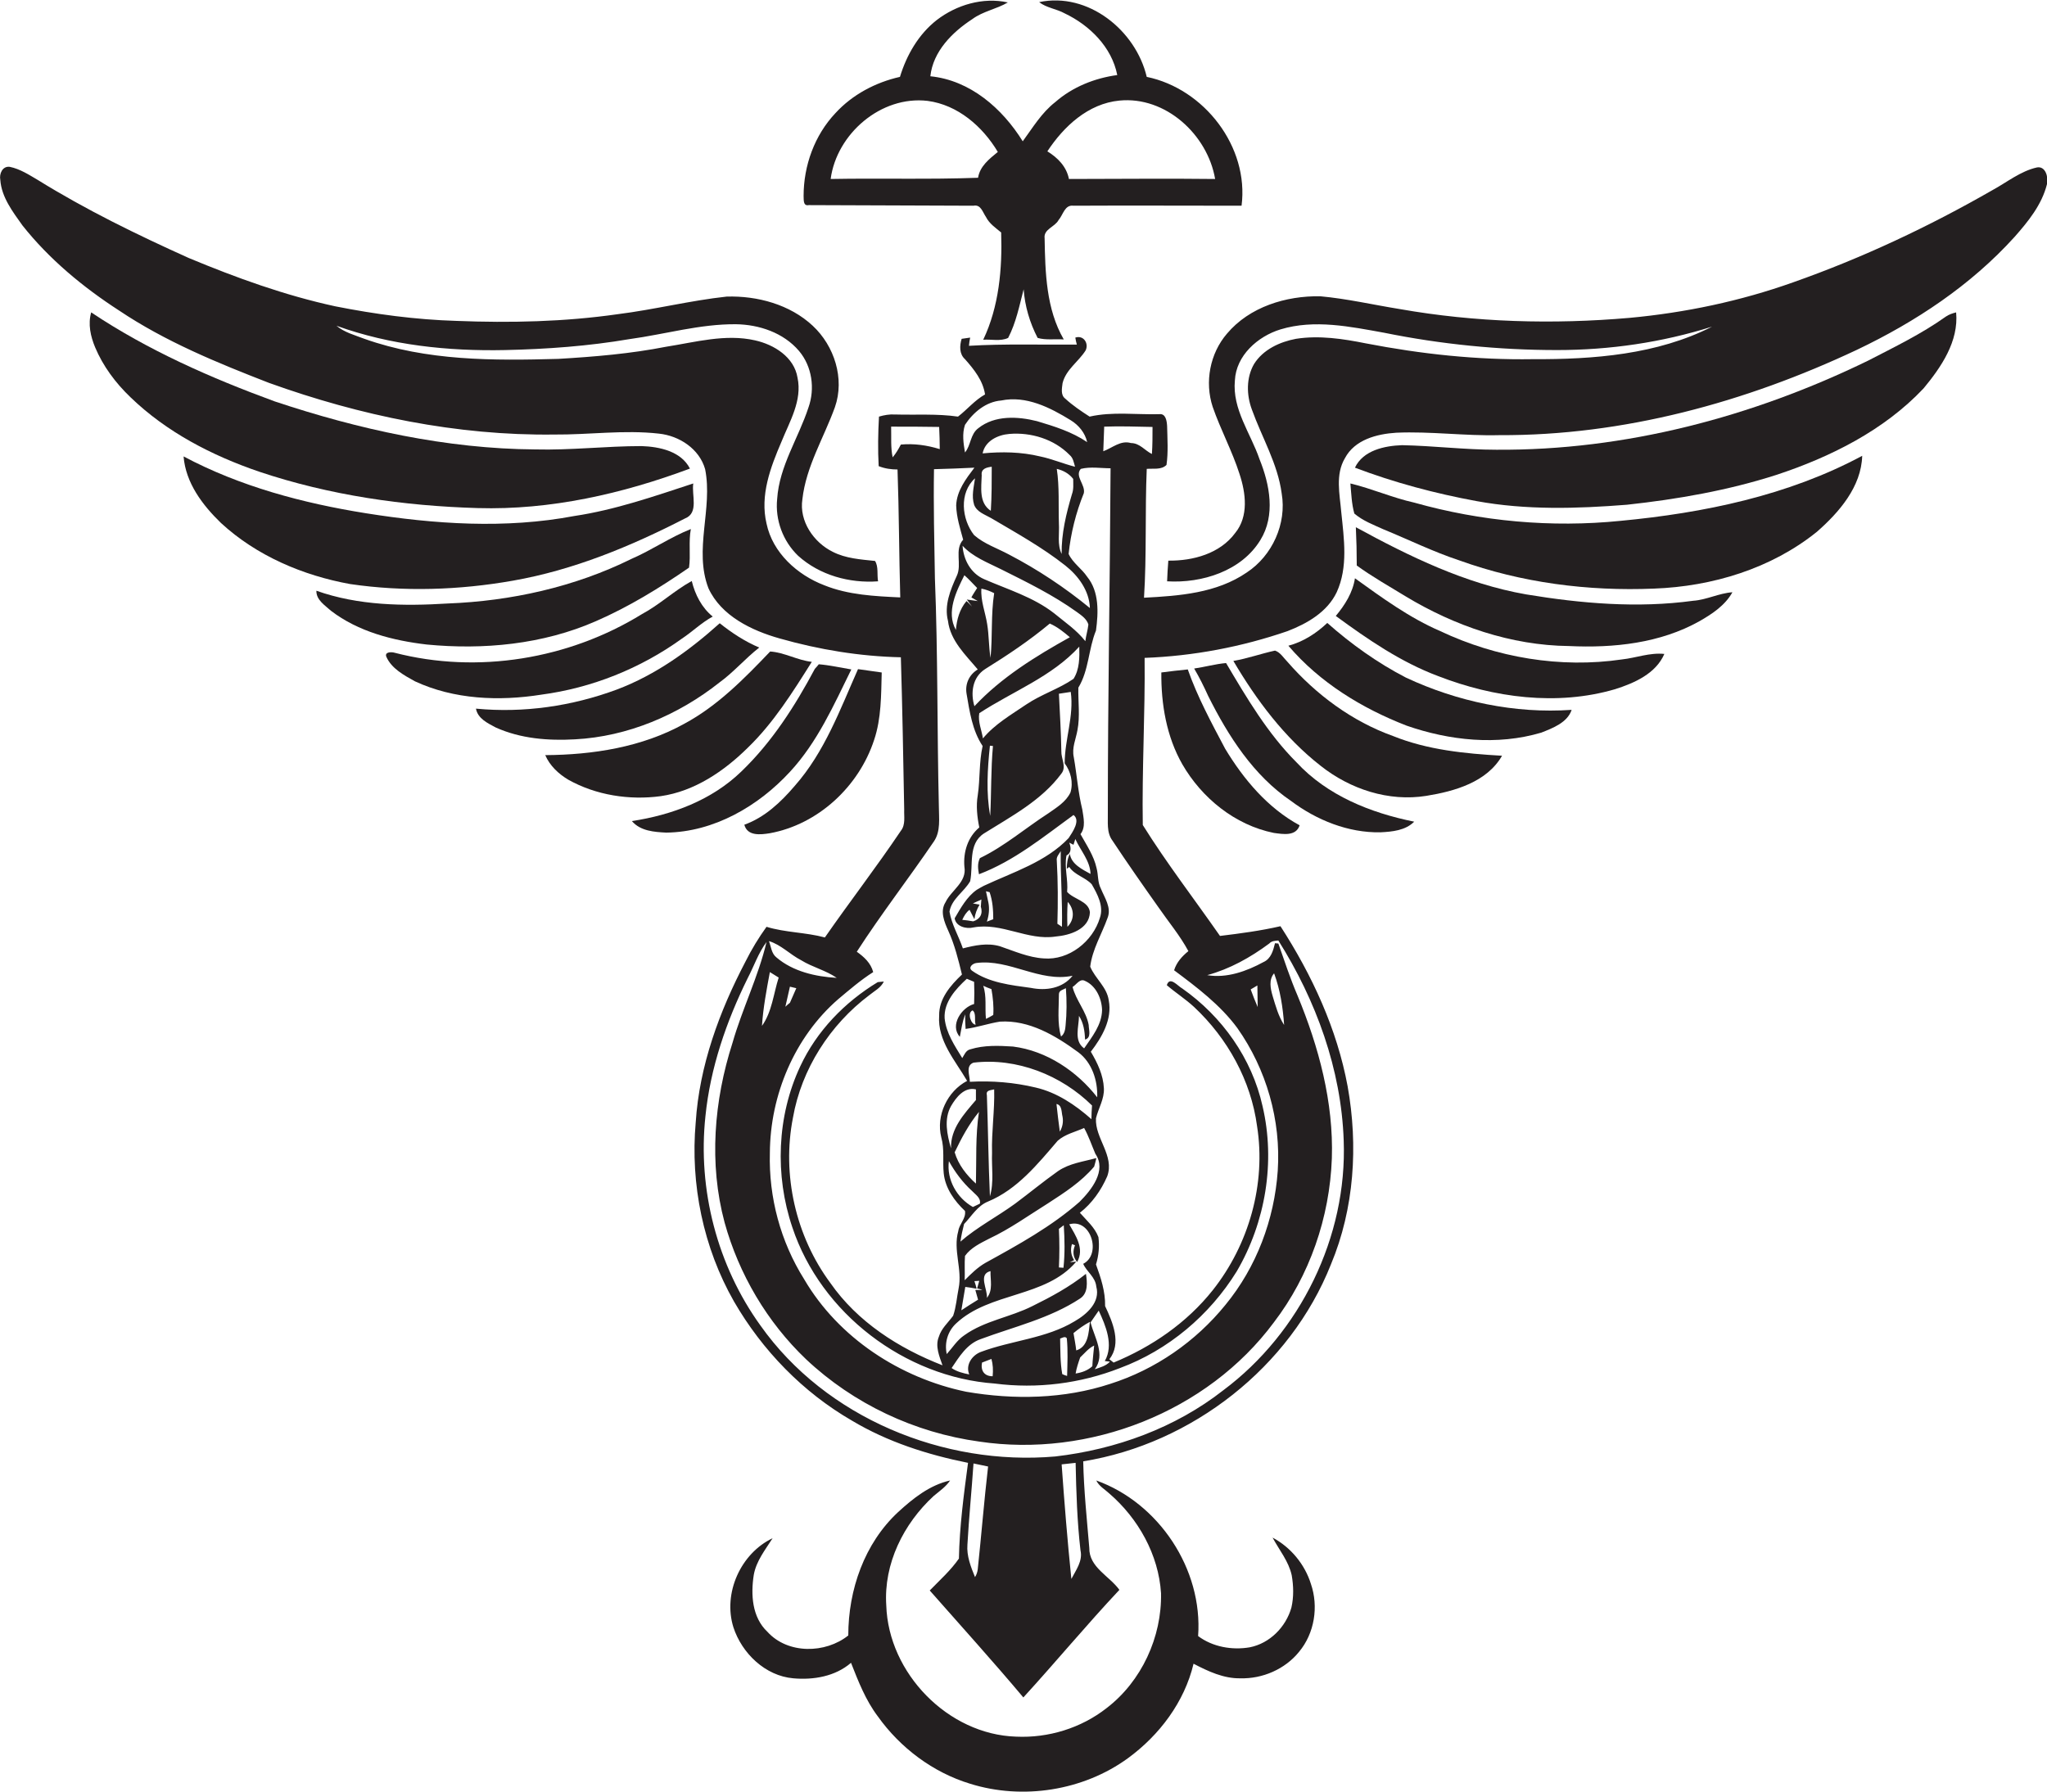 <?xml version="1.0" encoding="utf-8"?>
<!-- Generator: Adobe Illustrator 19.2.0, SVG Export Plug-In . SVG Version: 6.00 Build 0)  -->
<svg version="1.1" id="Layer_1" xmlns="http://www.w3.org/2000/svg" xmlns:xlink="http://www.w3.org/1999/xlink" x="0px" y="0px"
	 viewBox="0 0 673.5 589.6" style="enable-background:new 0 0 673.5 589.6;" xml:space="preserve">
<style type="text/css">
	.st0{fill:#231F20;}
</style>
<g>
	<path class="st0" d="M266.1,67.5c18.1,0.1,36.2,0.1,54.2,0.2c2.4-0.5,3,2.1,4.1,3.7c1.1,2.2,3.2,3.6,5,5.1
		c0.4,11.9-0.7,24.4-5.9,35.3c2.7-0.2,5.7,0.6,8.2-0.6c2.6-5,3.7-10.6,5.1-16c0.4,5.5,2,11,4.6,16c2.7,0.8,5.7,0.3,8.6,0.5
		c-5.8-10-6.1-22-6.3-33.3c-0.4-3,3.4-3.7,4.6-6c1.5-1.7,2-5.1,4.9-4.7c18.4-0.1,36.9,0,55.3,0c2.5-19.4-12.3-38.5-31.2-42.4
		C373.7,10,358-2.7,341.9,0.7c2.4,1.9,5.7,2.2,8.4,3.7c8.2,3.9,15.5,11.1,17.3,20.3c-7.4,1-14.7,3.9-20.4,8.9
		c-4.5,3.5-7.4,8.4-10.7,12.9c-6.7-10.8-17.3-20.1-30.4-21.4c0.9-8.2,7.2-14.5,13.8-18.8c3.5-2.6,8-3.3,11.7-5.5
		c-8.2-1.8-16.9,0.8-23.4,5.8c-6,4.7-9.9,11.5-12.1,18.7c-8,1.8-15.6,5.8-21.2,11.9c-6.9,7.3-10.5,17.3-10.5,27.3
		C264.5,65.5,264.1,67.9,266.1,67.5z M368.3,33.1c15.2-1.5,29,11.2,31.5,25.8c-16-0.2-32.1,0-48.1,0c-0.8-4.1-3.7-7-7.1-9.1
		C350,41.6,358,34.1,368.3,33.1z M305.2,33.2c9.9,1.3,18.1,8.4,23.1,16.8c-2.8,2.3-5.9,4.7-6.5,8.5c-16.2,0.6-32.4,0.1-48.5,0.4
		C275.3,44,289.9,31.4,305.2,33.2z"/>
	<path class="st0" d="M670.2,55.1c-5.4,1.2-9.9,4.9-14.7,7.5c-20.9,12-42.8,22.3-65.5,30.3c-17.4,6.2-35.5,10-53.8,11.7
		c-25.2,2.2-50.8,1.5-75.7-2.9c-8.7-1.4-17.3-3.4-26.1-4.2c-11.3-0.2-23.3,3.5-30.7,12.3c-5.6,6.5-7.4,15.9-4.7,24.1
		c2.6,7.5,6.4,14.5,8.8,22c2.1,6.3,3.1,14-1.4,19.5c-5,6.8-13.9,9.2-22,9.1c-0.2,2.3-0.3,4.5-0.4,6.8c11.5,0.7,24.5-3.4,30.7-13.6
		c5-8.1,3.1-18.2-0.3-26.6c-2.9-8.5-9-16.4-8.1-25.9c0.4-8.2,7.5-14.5,15-16.8c11.2-3.4,23-0.9,34.1,1.1c18.7,3.8,37.8,5.7,56.9,5.7
		c17.3,0,34.5-2.5,51-7.7c-18.1,9.2-39,10.8-59,10.7c-18.4,0.3-36.8-1.7-54.9-5.2c-7.5-1.5-15.3-2.7-23-1.5
		c-5.3,1-10.8,3.5-13.8,8.3c-2.6,4.5-2.5,10.2-0.7,15c3.3,9.2,8.5,17.8,9.8,27.6c1.7,9.9-3.1,20.5-11.5,26
		c-9.9,6.8-22.2,7.7-33.8,8.3c0.9-14.1,0.3-28.3,0.9-42.4c2.2-0.2,4.8,0.4,6.5-1.3c0.6-4.2,0.3-8.5,0.2-12.8
		c-0.1-1.6-0.4-4.2-2.6-3.9c-7.6,0.2-15.4-0.9-22.9,0.8c-2.8-1.8-5.6-3.7-8-5.9c-1.6-1.2-1.1-3.4-0.9-5.1c1.1-4.5,5.3-7.1,7.6-10.8
		c1.1-2.3-0.7-5.1-3.4-4.2c0.1,0.6,0.3,1.7,0.5,2.3c-11.8,0.1-23.6-0.3-35.5,0.4c0.1-0.9,0.2-1.8,0.4-2.7c-0.7,0.1-2.1,0.3-2.8,0.4
		c-0.7,2.3-0.8,5,1.1,6.7c3,3.4,5.9,7,6.6,11.6c-3.4,1.9-5.9,5-8.9,7.3c-6.9-1-13.9-0.5-20.8-0.7c-1.8-0.1-3.5,0.2-5.2,0.7
		c-0.3,5.4-0.4,10.9-0.1,16.3c2,0.8,4.1,1.1,6.2,1.1c0.5,14,0.5,28.1,0.9,42.1c-8.4-0.4-17.1-0.8-25-4c-8.9-3.4-17-10.7-19-20.3
		c-2.2-9.3,1.3-18.5,4.9-26.9c2.7-6.7,6.9-13.6,5.3-21.1c-1.1-6.8-7.7-10.9-14-12.3c-9.7-2.2-19.6,0.6-29.2,2.1
		c-11.7,2.3-23.6,3.3-35.5,4c-21.4,0.6-43.3,0.7-63.8-6.6c-3.1-1.2-6.6-2.1-9.2-4.3c17.7,6.4,36.7,8.4,55.5,8
		c13.7-0.3,27.4-1.3,40.9-3.6c11.7-1.6,23.2-5,35-4.9c7.7,0.1,15.7,2.8,20.8,8.8c4.3,5.1,5.3,12.4,3.1,18.6
		c-3.3,10.1-9.6,19.3-10.3,30.1c-0.7,6.9,1.9,13.9,6.9,18.7c7.1,6.4,16.9,9.1,26.3,8.4c-0.4-2.2,0.2-4.8-1-6.7
		c-4.7-0.5-9.6-0.8-13.9-3c-6.3-3.1-11.1-10.1-10-17.3c1.2-10.8,7.1-20.3,10.7-30.3c3.3-9.4-0.2-20.2-7.3-26.8
		c-7.5-7-18.2-9.9-28.3-9.6c-12,1.3-23.9,4.3-35.9,5.8c-17.5,2.5-35.3,2.9-53,2.2c-13.4-0.4-26.8-2.2-39.9-4.8
		c-16.6-3.6-32.6-9.4-48.2-15.9C45,77.2,28.2,69,12.4,59.2c-2.9-1.7-5.8-3.6-9.2-4.3c-2.4-0.3-3.5,2.3-3.1,4.3
		c0.4,5.7,4.1,10.5,7.3,15c8.8,11.1,19.9,20.3,31.8,28c15.2,10.2,32.3,17.2,49.3,23.8c30,10.8,61.8,17.4,93.8,17
		c11.5,0.1,23-1.6,34.5-0.3c6.7,0.7,13.3,5,15.2,11.7c2.6,13-3.8,26.5,1.1,39.2c4.2,9.1,14.2,13.9,23.4,16.5
		c13,3.7,26.4,5.9,39.9,6.2c0.5,16.7,0.8,33.4,1.1,50.1c-0.1,2.3,0.5,5-1.1,7c-8,11.9-16.8,23.3-25,35.1c-6.3-1.7-13-1.6-19.2-3.5
		c-2.6,3.6-4.9,7.4-6.9,11.4c-8.6,16.4-15.2,34.3-16.4,53c-1.8,20.3,2.5,41.2,12.6,58.9c9.3,16.1,22.7,29.9,38.8,39.2
		c11.7,7,24.8,11.2,38.2,13.9c-1.4,10.5-2.8,21-3,31.5c-2.7,3.9-6.3,7.1-9.6,10.5c10.3,11.7,20.8,23.3,30.8,35.2
		c10.7-11.7,20.8-23.9,31.6-35.4c-3.3-4.6-10-7.4-9.9-13.8c-0.8-9.5-1.8-19-2-28.5c35.8-5.8,68.1-31,81.5-64.8
		c7.7-18.4,9-39.1,5.5-58.6c-3.5-18.9-11.7-36.6-22.1-52.7c-6.5,1.5-13.3,2.4-19.9,3.2c-8.5-12.2-17.6-24-25.4-36.5
		c-0.3-18.3,0.8-36.7,0.6-55c16-0.6,31.9-3.6,47-8.8c6.5-2.5,13.1-6.3,16.2-12.8c3.8-8.3,2.4-17.6,1.5-26.4
		c-0.5-5.9-2-12.3,1.2-17.7c3.2-6.1,10.5-8,16.9-8.4c11.3-0.5,22.6,1.1,33.9,0.8c40.8,0.2,81-10.8,117.7-28.1
		c19.3-9.2,37.4-21.2,51.8-37.1c4.5-5.1,9-10.6,10.7-17.4C674,58.2,673,54.6,670.2,55.1z M317.5,139.8c2.7-4.1,6.9-7.6,11.9-8
		c8.2-1.7,16.1,2.3,22.9,6.5c2.6,1.6,4.7,4.1,5.4,7.2c-5-3.4-10.8-5.2-16.5-6.9c-6.3-1.6-13.9-2-19.3,2.3c-2.7,2-2.4,5.6-4.4,8
		C317,145.9,316.5,142.8,317.5,139.8z M322.1,287.7c11.6-4.4,21.2-12.3,31.1-19.5c2.4,1.8-0.3,5.6-1.6,7.6
		c-7.5,7.9-18.3,11.2-27.9,15.7c-0.8,0.4-1.6,0.9-2.3,1.3c-3.3,2.3-5.3,6-7.3,9.4c0.4,2.7,3.8,3.6,6.2,3c9.3-1.7,17.8,4.4,27,3
		c4.7-0.4,11.1-2.4,11.3-8c-0.4-3.7-5.3-4.2-7.5-6.7c0.4-4-1-8.1-0.2-12c1.7-0.8,1.5-2.7,0.9-4.2c0.3,0.2,1.1,0.5,1.4,0.7l0.6-1.9
		c1.7,3.8,4.9,7.2,5,11.5c-2.7-1.5-6.3-3.2-6.8-6.6c-0.8,1.5-1,3.2-1,4.9l0.8-0.6c1.8,2.7,5.3,3.4,7.4,5.7c1.9,3.3,4,7.2,2.7,11
		c-2.3,7.8-10.2,14.1-18.5,13.4c-5-0.3-9.7-2.4-14.4-4c-4.1-1.2-8.3-0.3-12.2,0.7c-1.4-4.1-3.7-7.9-4.4-12.1c0.7-4.2,4.8-6.5,6.8-10
		c1.1-5.3-0.8-12.2,4.5-15.7c9.1-5.7,19-10.9,25.5-19.7c1.8-2.2-0.1-5,0-7.4c-0.1-6.3-0.5-12.6-0.8-18.9c1.3-0.2,2.6-0.4,3.9-0.6
		c1.1,8-2,15.6-2,23.5c2,2.7,2.9,6.3,1.9,9.6c-1.5,3.1-4.5,4.9-7.2,6.8c-7.6,4.9-14.5,10.9-22.6,14.8
		C321.5,284.3,321.8,286,322.1,287.7z M347.7,283.2c-0.2-1.2,0.7-2.1,1.3-3.1c-0.1,8.3,0.6,16.6,0.4,24.9c-0.4-0.3-1.2-0.8-1.5-1
		C348.1,297.1,348.1,290.2,347.7,283.2z M325.2,297c-0.2-0.9-0.6-2.8-0.8-3.7l1.2,0.3c1,2.9,1.2,5.9,1.2,8.9
		c-0.5,0.2-1.6,0.6-2.1,0.8C325.4,301.2,325.6,299,325.2,297z M320.2,303.2c-1.2-0.2-2.4-0.4-3.6-0.5c0.6-1.3,1.3-2.5,2.4-3.3
		c0.4,0.8,1.2,2.3,1.6,3.1c0.2-1.7,0.8-3.3,1.7-4.8c-0.5-0.1-1.6-0.3-2.2-0.4c0.4-0.2,1.1-0.5,1.5-0.7c0.3-0.1,1-0.4,1.3-0.6
		c-0.1,0.6-0.1,1.8-0.2,2.3C323.5,300.8,322.4,302.5,320.2,303.2z M351.3,296.8c2.2,2.4,2.3,5.8-0.1,8.2
		C351.1,302.3,351.1,299.5,351.3,296.8z M360.7,423.4c1.4,5.1-3.1,9.1-7.1,11.4c-9.4,5.7-20.8,6.3-30.9,10.1
		c-2.9,1.1-5.1,4.3-3.8,7.4c-2-0.4-4.1-0.9-5.8-2.1c2.5-3.7,5-7.9,9.5-9.5c11-4.1,22.8-6.8,32.8-13.4c2.7-1.8,2.3-5.4,1.9-8.1
		c-5.4,4.3-11.5,7.6-17.6,10.6c-7.3,3.7-15.7,4.8-22.4,9.6c-2.4,1.6-3.9,4.1-5.8,6.2c-0.8-3.7,0.3-7.5,3.1-10.1
		c11.1-10.4,29.4-8.4,39.5-20.3c-0.5,0-1.6,0.1-2.1,0.2l1.4-0.7c-1-1.6-1.3-3.4-0.7-5.3c0.3,0.1,0.8,0.3,1,0.4
		c-0.8,1.9-0.7,3.9,0.7,5.5c2.5-4.4-0.5-8.7-2.6-12.4c7.2-2.1,10.7,9.9,4.6,13C357.5,418.5,360.4,420.2,360.7,423.4z M365.2,448.1
		c-1.3,1.4-3.2,1.9-5,2.5c3.6-4.8-0.1-10.5-1.4-15.4c0.9-1.3,1.8-2.6,2.7-3.9c2.3,5,5,11.3,2,16.6L365.2,448.1z M355.4,446.7
		c1.5-1.4,2.7-3,4.6-3.9c-0.2,2.3-0.5,4.5-0.6,6.8c-1.5,1.4-3.5,2.1-5.5,2.4C354.2,450.2,354.8,448.4,355.4,446.7z M353.2,438.7
		c1.7-1.4,3.5-2.7,5.4-3.7c-0.4,3.4-0.5,8.2-4.5,9.4C353.9,442.5,353.5,440.6,353.2,438.7z M351.1,452.8c-0.4-0.1-1.2-0.4-1.6-0.6
		c-0.7-3.9-0.6-7.8-0.7-11.7c0.7-0.2,1.6-0.9,2.2-0.1C351.4,444.5,351.2,448.7,351.1,452.8z M326.6,452.9c-2.8,0-4-1.9-3.5-4.5
		c1-0.4,2.1-0.8,3.1-1.2C326.7,449,326.8,450.9,326.6,452.9z M320.6,421.6c0.4,0,1.2-0.1,1.6-0.1c-0.2,0.6-0.5,1.8-0.7,2.5
		c0.4,0.1,1.3,0.3,1.7,0.5c-0.6,0-1.7,0-2.3,0c0.2,0.8,0.7,2.4,0.9,3.2c-1.8,1.1-3.7,2.3-5.5,3.5c0.4-2.6,0.9-5.1,1.3-7.7
		c0.9,0.1,2.8,0.4,3.7,0.6C321.2,423.4,320.8,422.2,320.6,421.6z M324.7,427.1c0.3-2.8-3-7.8,1.2-8.8
		C325.8,421.2,326.8,424.6,324.7,427.1z M348.4,404.4c0.4-0.3,1.2-0.9,1.6-1.2c0.3,4.7,0.4,9.3-0.1,14c-0.4,0-1.1-0.1-1.5-0.1
		C348.6,412.9,348.6,408.6,348.4,404.4z M324.2,415.6c-2.6,1.5-4.7,3.6-6.8,5.7c0.1-2.7-0.1-5.4,0.1-8c1.9-2.7,5.1-4.2,8-5.7
		c6.8-3.2,12.9-7.6,19.3-11.6c5.4-3.5,11-7.1,15.2-12.1c0.2-0.7,0.6-2.1,0.7-2.8c-4.3,1.2-8.8,1.7-12.6,4.3
		c-4.8,3.4-9.4,7.2-14.1,10.7c-5.9,4.3-12.5,7.7-18,12.5c0.3-2,0.7-3.9,1.2-5.8c2.5-2.6,4.4-6,7.9-7.4c9.6-4,16.3-12.3,22.9-20
		c2.5-2.2,5.8-2.9,8.7-4.2c1.5,2.7,2.5,5.7,3.7,8.5c3.8,5.5-1.3,11.9-5.2,15.8C346,403.6,335.1,409.6,324.2,415.6z M321.1,362
		c-3.9,4.6-8.4,9.4-8.2,15.9c-1.3-4.5-2.4-9.6,0-13.9c1.7-2.9,4.4-6.4,8.2-5.5C321.1,359.6,321.1,360.8,321.1,362z M322.1,365.9
		c-1.2,7.8-0.8,15.8-1,23.6c-3.1-2.8-5.8-6.2-7-10.3C316.3,374.6,318.8,369.9,322.1,365.9z M312.2,382.1c2,3.6,4.5,7,7.6,9.8
		c1.1,1.2,3,2.3,2.6,4.2c-0.6,0.3-1.7,0.8-2.3,1.1C314.8,394.2,311.4,388.2,312.2,382.1z M326.4,379.4c-0.2,4.7,0.7,9.6-0.7,14.3
		c-0.5-11.1-0.6-22.2-1-33.3c-0.4-1.7,1.3-1.6,2.4-1.9C327.3,365.4,326.2,372.4,326.4,379.4z M347.6,363.3c1.9,0.4,1.6,2.7,2,4.2
		c0.3,1.7,0,3.4-0.9,4.9C348.3,369.3,347.9,366.3,347.6,363.3z M359.1,368.3c-5.3-4.7-11.4-8.8-18.3-10.4
		c-7.1-1.7-14.4-2.3-21.7-1.9c0-2.1-1.5-5.3,1.2-6.3c14.2-1.7,28.9,4.1,39,14.1C359.2,365.2,359.1,366.7,359.1,368.3z M333.3,344.4
		c-4.7-0.3-9.5-0.5-14,0.9c-1.5,0.3-2,1.8-2.7,2.9c-2.5-4.1-5.3-8.2-5.8-13.1c-0.3-5.3,3.6-9.6,7.3-13c0.6,0.3,1.8,0.7,2.4,1
		c0.1,2.4,0.1,4.9,0,7.3c-4.1,1.1-8.1,7-4.7,10.8c0.5-2.5,0.8-5,1.8-7.4c-0.1,1.6,0,3.2,0.1,4.8c3.8-0.5,7.5-1.8,11.3-2.4
		c9.6-0.6,18.3,4.6,25.8,10.1c4.5,3.4,6.4,9.3,6.2,14.8C354.4,352.6,344.4,345.8,333.3,344.4z M339.2,325.1
		c-6.6-0.9-13.8-1.7-19.3-5.6c-1.6-1.1,0.2-2.5,1.4-2.6c10.8-1.4,20.8,6.5,31.6,4.2C349.6,325.3,344.1,326.1,339.2,325.1z
		 M350.6,337.4c-0.1,1.3-0.3,2.8-1.5,3.7c-1.3-4.5-0.7-9.3-0.7-13.9c0-1.3,1.4-1.5,2.3-2C351,329.3,351,333.4,350.6,337.4z
		 M326.8,334c-0.8,0.5-1.6,0.9-2.4,1.3c-0.4-3.6,0.3-7.4-0.9-10.9c0.9,0.4,1.8,0.8,2.7,1.1C326.7,328.3,327,331.2,326.8,334z
		 M321,337.2c-1.5,0-2.9-3.9-1-4.7C321.3,333.5,320.5,335.7,321,337.2z M355,334.3c1.5,2.3,1.9,5,2,7.8c2.2-0.6,1.2-3.3,1.2-4.8
		c-0.8-4.5-4.2-8.1-5.3-12.5c1.3-0.8,2.4-2.9,4.1-2c3.6,1.6,5.5,5.8,5.6,9.6c-0.1,4.9-3.3,8.8-5.9,12.6
		C353.2,342.5,355,337.9,355,334.3z M325.7,245.4c0.3,0,0.8,0.1,1,0.1c-0.7,7.7-0.5,15.3-0.9,23
		C324.4,260.9,324.9,253.1,325.7,245.4z M337.7,231.8c-5,3.4-10.4,6.5-14.3,11.2c-0.4-2.7-1.7-5.5-1.2-8.3c11-7.2,23.9-12,32.9-21.9
		c0.1,3.5,0.1,7.5-1.9,10.6C348.4,226.7,342.6,228.5,337.7,231.8z M319.8,199.6c-0.6-0.6-1.2-1.3-1.8-1.8c-2.3,2.7-3.2,6.1-3.5,9.5
		c-3.3-5.9,0.2-12.8,2.8-18c1.5,1.3,2.8,2.8,4.2,4.2c-0.5,0.8-1.5,2.3-1.9,3.1c0.7,0.4,1.4,0.8,2.1,1.2l-3.6-0.5L319.8,199.6z
		 M324.1,220.2c7.4-4.6,14.6-9.4,21.3-15c2.5,1.1,4.6,2.8,6.6,4.5c-11.3,6.3-22.5,13.2-31.4,22.7
		C319.3,228.1,319.9,222.9,324.1,220.2z M322.9,193.7c1.5,0.3,2.8,0.8,4.2,1.5c-1.1,7.1-0.5,14.2-1.2,21.3
		c-0.6-3.7-0.5-7.5-1.1-11.1C324.2,201.5,322.6,197.7,322.9,193.7z M346.8,201.8c-6.8-5.3-15.2-7.8-23-11.2c-4.4-1.9-6.8-6.4-7.1-11
		c3.4,3.7,8.2,5.5,12.6,7.7c8.6,4.3,17.2,8.5,25,14.1c1.5,1.1,3.2,2.2,3.8,4.1c-0.2,1.9-0.8,3.7-1,5.5
		C354.2,207.3,350.3,204.7,346.8,201.8z M332,182.5c-3.9-2.1-8.2-3.5-11.5-6.4c-4.1-5.2-5-13.9,0.3-18.7c-0.4,2.9-1.2,5.8-0.3,8.7
		c0.9,2.4,3.5,3.2,5.6,4.4c8.3,4.9,16.8,9.6,24.4,15.6c4.3,3.4,7.9,8.3,8.1,14C350.3,193.3,341.4,187.4,332,182.5z M326.3,153.6
		c0,4.8,0,9.7-0.3,14.5c-4-2.6-3.1-7.7-3-11.7C322.7,154.2,324.7,153.8,326.3,153.6z M349.3,182.3c-1.5-3.1-0.7-6.7-0.9-10
		c-0.2-6,0.2-12.1-0.7-18c2.1,0.5,4,1.5,5.4,3.3c0,1.7,0.2,3.4-0.4,5C350.8,169,349.2,175.6,349.3,182.3z M342.2,150.2
		c-6.2-1.5-12.6-1.6-18.9-1c0.8-4.1,5-6.1,8.8-6.4c7.1-0.6,14.7,1.7,19.8,6.9c1.2,1,1.4,2.5,1.8,3.9
		C349.8,152.6,346.1,151,342.2,150.2z M296.4,146.3c-0.8,1.5-1.6,2.9-2.7,4.2c-0.7-3.3-0.4-6.7-0.5-10.1c5.3,0,10.5,0,15.8,0.1
		c0.1,2.4,0.2,4.8,0.2,7.3C305,146.5,300.7,145.9,296.4,146.3z M263.6,316c3.7,2.3,8.1,3.3,11.7,5.8c-7-0.4-14.4-2.1-19.8-6.7
		c-1.7-1.3-1.8-3.6-2.5-5.4C257,310.9,259.9,314.1,263.6,316z M262,325.2c-0.7,1.6-1.4,3.2-2.1,4.8c-0.4,0.3-1.1,0.9-1.5,1.3
		c0.5-2.2,1-4.4,1.5-6.6C260.6,324.9,261.3,325,262,325.2z M253.3,319.9c1,0.6,1.9,1.2,2.9,1.8c-1.7,5.3-2.2,11.3-5.5,15.9
		C251.1,331.6,252.2,325.8,253.3,319.9z M321.7,516.4c-0.1,0.9-0.4,1.8-0.9,2.6c-1.4-3.4-2.8-7-2.5-10.7c0.5-8.9,1.4-17.8,2-26.7
		c1.6,0.3,3.2,0.7,4.8,1C323.8,493.8,322.9,505.1,321.7,516.4z M352.5,519.6c-1.3-12.6-2.3-25.1-3.2-37.7c1.5-0.2,3.1-0.3,4.6-0.5
		c0.2,9.6,0.5,19.3,1.6,28.8C356.3,513.7,354,516.7,352.5,519.6z M417.6,310.5c0.8-0.9,2-0.9,3-1c12.4,19.7,20.7,42.4,21.5,65.8
		c1.2,31.7-14.3,63.3-39.6,82.2c-15.8,12.4-35.4,19.5-55.3,21.8c-36.7,3.2-75.5-12.7-97-43.1c-14.2-19.7-20.7-44.7-18.1-68.9
		c1.6-15.9,6.9-31.2,13.9-45.4c2.1-4,3.5-8.3,6.2-11.9c-2.7,11.4-8,22-11.2,33.2c-6.1,19-7.8,39.7-2.6,59.1c4.7,17,14,32.8,26.8,45
		c15.6,14.7,35.8,24.2,57,27.1c36.1,5.4,75-9.7,96.9-39.2c11.8-15.4,18.4-34.6,19.1-54c0.6-18.5-4.3-36.7-11.3-53.6
		c-2.4-5.6-4.3-11.4-6.3-17.1c-0.3,0-0.8-0.1-1.1-0.1c-0.6,2.4-1.3,5.1-3.8,6.2c-5.5,3-12.1,5.4-18.5,4.3
		C404.6,318.9,411.4,315.1,417.6,310.5z M422.5,337.3c-1.9-2.9-2.8-6.3-3.8-9.6c-0.7-2.4-1.3-5.3,0.5-7.4
		C421.2,325.7,422.1,331.5,422.5,337.3z M413.8,331.4c-0.8-1.9-1.6-3.8-2.3-5.8c0.7-0.4,1.5-0.9,2.2-1.3
		C413.7,326.6,413.8,329,413.8,331.4z M381.1,298.5c3.3,4.8,7.1,9.3,9.9,14.5c-2.1,1.7-3.9,3.7-4.7,6.3c7.5,5.6,15.2,11.4,20.8,19
		c9.6,13.6,14.4,30.4,13.3,47c-1.1,16-7,31.7-17.2,44.1c-9.8,12.1-23.1,21.3-37.9,26c-15.2,5-31.7,5.3-47.4,2.6
		c-21.7-4.5-42-17.7-53.3-37c-7.8-12.4-11.7-27-11.3-41.6c0.1-19,8.1-38.1,22.5-50.6c3.7-3.1,7.4-6.3,11.5-8.9c-0.8-3-3-5-5.4-6.7
		c8-12.4,17-24,25.3-36.2c2.4-3.4,1.7-7.8,1.7-11.7c-0.6-25-0.3-50-1.3-75c-0.2-12-0.5-24-0.3-35.9c4.4-0.1,8.9-0.3,13.3-0.5
		c-2.8,3.7-5.8,7.6-6,12.4c0.1,3.9,1.3,7.6,2.3,11.3c-3,3.3-0.3,8.1-2.1,11.9c-2.1,4.6-4.2,9.7-2.9,14.8c0.8,6.6,5.8,11.2,9.8,16
		c-2.8,1.7-4.2,4.7-3.7,7.9c1,5.9,1.9,12.2,5.3,17.3c-1.2,5.3-0.8,10.8-1.6,16.2c-0.6,3.5-0.2,7.1,0.5,10.6
		c-3.8,3.2-5.3,8.1-4.9,12.9c0.9,5.1-4.3,7.7-6.2,11.7c-1.9,3-0.4,6.5,0.9,9.4c2.1,4.6,3.3,9.5,4.5,14.4c-3.8,3.6-7.6,8-7.5,13.5
		c-0.6,8.3,5.3,14.8,9.2,21.5c-6.5,3.4-10.3,11.4-8.5,18.6c1.1,3.9,0.4,7.9,0.8,11.8c0.5,4.9,3.5,9.1,7,12.4
		c0.4,2.5-1.9,4.3-2.2,6.6c-1.8,6.3,1.4,12.6,0.1,18.9c-0.6,3-0.8,6.1-1.8,9c-1.7,2.3-3.9,4.2-4.7,6.9c-1.3,3.1,0.2,6.5,1.2,9.4
		c-14.4-5.6-28-14.3-36.9-27.1c-11.4-15.4-16-35.6-12.3-54.4c2.8-16,12.2-30.6,25.1-40.3c1.7-1.4,3.8-2.4,4.8-4.5
		c-0.5,0-1.5,0.2-2,0.2c-10.9,6.6-20.1,16.1-25.5,27.7c-7.7,16.4-8.4,35.9-2.6,53c9.4,28.3,37,49.3,66.6,51.4
		c13.9,1.8,28.2,0,41.2-5.1c15.9-5.9,29.5-17.4,38.4-31.8c9.5-16.2,12.8-36.1,8.5-54.4c-3.5-15.7-13.3-29.5-26.4-38.7
		c-1.5-0.8-4.1-4.2-5.1-1.1c2.9,2.5,6.2,4.6,9,7.2c11,10.3,18.7,24.2,20.7,39.2c3,19-2.7,39-14.6,54c-8.5,10.7-20,18.6-32.6,23.8
		c-0.5-0.4-1-0.8-1.4-1.1c4.1-5.2,1.1-12.2-1.4-17.5c0.1-4.8-1.4-9.3-3-13.7c0.9-2.9,1.2-6,0.8-9c-1.2-3.2-3.9-5.5-6.1-8
		c4-3.1,7-7.4,9-12c2.5-6.8-4.1-12.5-3.7-19.1c0.8-3.3,2.8-6.4,2.6-9.9c-0.2-4.3-2.1-8.3-4.3-12c3.7-4.8,7.1-10.7,5.9-16.9
		c-0.6-4.4-4.5-7.2-6.1-11.1c0.7-5.7,3.8-10.7,5.7-16c1.4-3.4-1-6.7-2.2-9.7c-1.1-2.1-0.8-4.5-1.4-6.7c-0.9-4.1-3.3-7.6-5.3-11.2
		c1.8-2.3,1-5.4,0.6-8.1c-1.4-5.7-1.8-11.5-2.8-17.2c-0.7-3.1,0.7-6,1.2-8.9c0.9-4.6,0.2-9.3,0.3-14c3.5-5.8,3.3-12.7,5.8-18.8
		c0.8-5.9,1.1-12.8-2.9-17.7c-1.8-2.7-4.7-4.5-6.1-7.5c0.7-6.8,2.4-13.6,5-20c0.6-2.8-3.1-5.6-1-8c3.2-0.8,6.6-0.2,9.8-0.2
		c-0.2,37.7-0.9,75.4-0.9,113.1c0.1,3.2-0.5,6.7,1.5,9.4C370.9,284,376,291.3,381.1,298.5z M372.1,145.8c-3.4-1-6.1,1.6-9.1,2.7
		c0.1-2.7,0.2-5.4,0.3-8.1c5.3-0.2,10.6,0,15.9,0.1c0,3,0,6-0.2,8.9C376.7,148.3,375,145.8,372.1,145.8z"/>
	<path class="st0" d="M157.2,167.2c23.9,0.7,47.6-4.7,69.8-13c-2.9-5.7-10-7.2-15.9-7.4c-11.7,0-23.3,1.4-35,1.1
		c-29.2-0.2-58.1-6.6-85.7-15.8c-21-7.7-41.7-16.8-60.4-29.3c-1.1,3.9-0.2,7.9,1.3,11.5c2.6,6.2,6.7,11.7,11.6,16.4
		c11.9,11.5,26.8,19.2,42.3,24.5C108.4,163,132.9,166.5,157.2,167.2z"/>
	<path class="st0" d="M640.2,104.2c-8,5.7-16.9,10-25.6,14.5c-38,18.5-79.9,29.6-122.3,29.3c-10.4,0-20.7-1.3-31-1.5
		c-5.8,0.2-12.8,1.7-15.5,7.4c12.9,4.9,26.4,8.5,40,11c16.3,3,33.1,2.5,49.5,1.2c16.6-1.8,33.2-4.7,49.1-9.8
		c17.9-5.9,35.5-14.7,48.5-28.5c5.8-7,11.6-15.5,10.7-25C642.4,103.1,641.2,103.5,640.2,104.2z"/>
	<path class="st0" d="M168.7,191.1c20-3.5,38.8-11.3,56.7-20.5c4.6-1.8,2.1-7.7,2.7-11.5c-12.8,4.2-25.7,8.7-39.1,10.7
		c-22.7,4.3-46,2.7-68.6-0.9c-20.7-3.3-41.4-8.8-60-18.7c0.7,8.7,6.2,16,12.3,21.9c11.7,10.8,27,17.3,42.5,20.1
		C132.9,194.8,151.1,194.2,168.7,191.1z"/>
	<path class="st0" d="M465.3,165.4c-7.2-1.6-13.9-4.6-21-6.3c0.3,3.3,0.4,6.7,1.3,9.9c2.8,2.4,6.3,3.7,9.6,5.2
		c8.3,3.4,16.4,7.4,24.9,10.2c20.5,7.4,42.4,10.2,64.1,9.3c19.2-0.7,38.6-6.6,53.6-18.7c7.3-6.4,14.6-14.8,14.9-25
		c-24.4,13.1-52.1,18.8-79.5,21.4C510.5,173.7,487.3,171.6,465.3,165.4z"/>
	<path class="st0" d="M502.1,195.6c-20-3.5-38.4-12.5-56-22.1c0.2,4.2,0.3,8.4,0.3,12.6c5.1,3.7,10.6,6.8,16,10.1
		c16.2,9.8,34.8,16.2,53.8,16.4c14.7,0.7,30-0.9,43-8.2c4.2-2.4,8.4-5.2,10.8-9.5c-4.4,0.3-8.5,2.5-12.9,2.8
		C538.8,200.2,520.2,198.6,502.1,195.6z"/>
	<path class="st0" d="M196.1,204.4c10.8-4.7,20.9-10.9,30.6-17.6c0.6-4.1-0.2-8.5,0.6-12.7c-6.8,2.7-12.8,6.9-19.5,9.8
		c-18.8,9.3-39.7,13.9-60.5,14.7c-14.5,0.9-29.4,0.7-43.2-4.2c-0.1,3,2.8,4.8,4.8,6.6c9,6.9,20.4,9.8,31.5,11.1
		C159,213.9,178.6,212.1,196.1,204.4z"/>
	<path class="st0" d="M533.7,217c-20.3,3-41.4-0.6-59.8-9.3c-10.2-4.4-19.2-11-28.1-17.4c-0.7,4.7-3.3,8.8-6.3,12.4
		c10.5,7.7,21.4,15.2,33.7,19.8c18.3,7.1,39.1,9.9,58.2,4.3c6.3-2,13.4-5.1,16.2-11.6C542.8,214.7,538.3,216.5,533.7,217z"/>
	<path class="st0" d="M178.1,228.6c16.6-2.2,32.6-8.6,46.2-18.4c3.5-2.3,6.5-5.3,10.2-7.3c-3.6-2.9-5.8-7.2-6.9-11.7
		c-5.8,3.2-10.6,7.8-16.4,10.9c-24,14.8-54,19.8-81.4,12.7c-1-0.3-3.3-0.3-2.7,1.3c1.7,3.9,5.8,6.1,9.4,8.1
		C149.4,230.2,164.2,230.8,178.1,228.6z"/>
	<path class="st0" d="M189.2,243.3c17.3-0.9,34-8,47.5-18.7c4.7-3.4,8.5-7.9,13.1-11.5c-4.7-2-9-4.8-13-8c-10,9-21.1,17-33.8,21.8
		c-14.8,5.5-30.7,7.8-46.4,6.3c0.6,3.3,3.9,4.8,6.5,6.2C171.3,243.1,180.4,243.8,189.2,243.3z"/>
	<path class="st0" d="M462.6,223c-9.3-4.8-18-11-25.9-18c-3.6,3.4-7.9,6.2-12.8,7.5c10.3,12.1,24.2,20.6,38.9,26.3
		c14.1,4.9,29.8,6.6,44.3,2.3c3.8-1.5,8.6-3.3,10-7.5C498.4,234.9,479.5,230.9,462.6,223z"/>
	<path class="st0" d="M217.4,262c11.1-1.6,20.8-8.2,28.6-15.9c8.5-8.2,14.8-18.3,21.1-28.3c-4.7-0.5-9-3.1-13.7-3.4
		c-8.5,8.9-17.3,17.9-28.3,23.8c-13.9,7.7-30,10.2-45.7,10.3c1.5,3.5,4.4,6.2,7.6,8.1C196.1,261.7,207.1,263.4,217.4,262z"/>
	<path class="st0" d="M423.6,217.8c-1.3-1.3-2.3-3.1-4.1-3.7c-4.6,1-9,2.6-13.7,3.4c7.6,12.9,16.8,25.2,28.7,34.5
		c9.7,7.7,22.4,11.9,34.8,9.9c9.3-1.5,19.9-4.5,24.9-13.2c-12.2-0.7-24.5-1.9-35.9-6.5C444.9,237.4,433,228.6,423.6,217.8z"/>
	<path class="st0" d="M426.6,250.9c-9.5-9.5-16.4-21.2-23.2-32.7c-3.5,0.3-7,1.3-10.5,1.8c1.7,2.9,3.2,5.9,4.6,9
		c6.6,13.2,14.9,26.2,27.3,34.6c8.4,6.3,18.8,10.5,29.4,10.3c3.9-0.2,8.2-0.6,11.1-3.5C450.9,267.5,436.7,261.8,426.6,250.9z"/>
	<path class="st0" d="M259.9,254c9-9.7,14.4-21.9,20.2-33.7c-3.6-0.6-7.1-1.4-10.7-1.7c-0.3,0.4-1,1.2-1.3,1.5
		c-6.5,12.2-14.1,24.1-24.2,33.8c-9.7,9.4-22.8,14.3-36,16.3c2.8,3.3,7.4,3.6,11.3,3.8C234.9,273.8,249.5,265.3,259.9,254z"/>
	<path class="st0" d="M244.9,271.4c1,3.8,5.3,3.3,8.4,2.8c15.9-2.9,29.3-15.4,34.3-30.7c2.4-7.1,2.3-14.8,2.5-22.2
		c-2.6-0.4-5.2-0.7-7.8-1.1c-5.9,13.3-11,27.3-20.8,38.4C256.9,264,251.6,269,244.9,271.4z"/>
	<path class="st0" d="M403.1,246.4c-4.5-8.5-9.1-17-12.3-26.1c-2.9,0.3-5.8,0.6-8.7,1c-0.1,10.4,1.7,21.1,6.9,30.2
		c6.4,11.1,17.3,20,30.1,22.6c3,0.4,7.3,1.2,8.5-2.5C417.1,265.9,409.2,256.5,403.1,246.4z"/>
	<path class="st0" d="M418.7,506c2.2,4.1,5.3,7.8,6.3,12.4c0.6,3.5,0.7,7.1-0.1,10.6c-1.8,6.4-7.1,11.8-13.7,13.1
		c-5.8,1-12.2-0.1-17-3.7c1.6-22-12.9-43.8-33.5-51.2c0.9,1.9,2.8,2.9,4.3,4.3c9.5,8.2,16.2,20.1,17,32.8c0.3,14.4-6.4,29-17.9,37.8
		c-8.4,6.6-19.2,9.9-29.8,9.4c-22.4-0.7-42-20.9-42.7-43.2c-0.9-13.7,5.7-26.9,15.6-36c1.9-1.6,4-3,5.4-5.1
		c-6.7,1.5-12.2,5.9-17.1,10.4c-11.1,10.3-16.4,25.6-16.4,40.6c-7.5,6-19.9,6.2-26.6-1.2c-5.1-4.8-5.5-12.3-4.5-18.7
		c0.8-4.6,3.8-8.3,6.2-12.1c-10.5,5-16.4,18.1-12.9,29.3c2.8,8.6,10.5,16,19.7,16.8c6.6,0.6,13.8-0.6,19-5.1
		c2.4,6.1,4.8,12.3,8.8,17.6c7.4,10.4,18.2,18.5,30.4,22.2c17.3,5.4,37.2,2.3,51.9-8.4c10.4-7.6,18.6-18.5,21.6-31.1
		c4.8,2.5,9.9,4.9,15.4,4.8c7.3,0.2,14.7-3,19.3-8.7c5.1-6.1,6.5-14.9,3.9-22.4C429.3,514.8,424.7,509.2,418.7,506z"/>
</g>
</svg>
